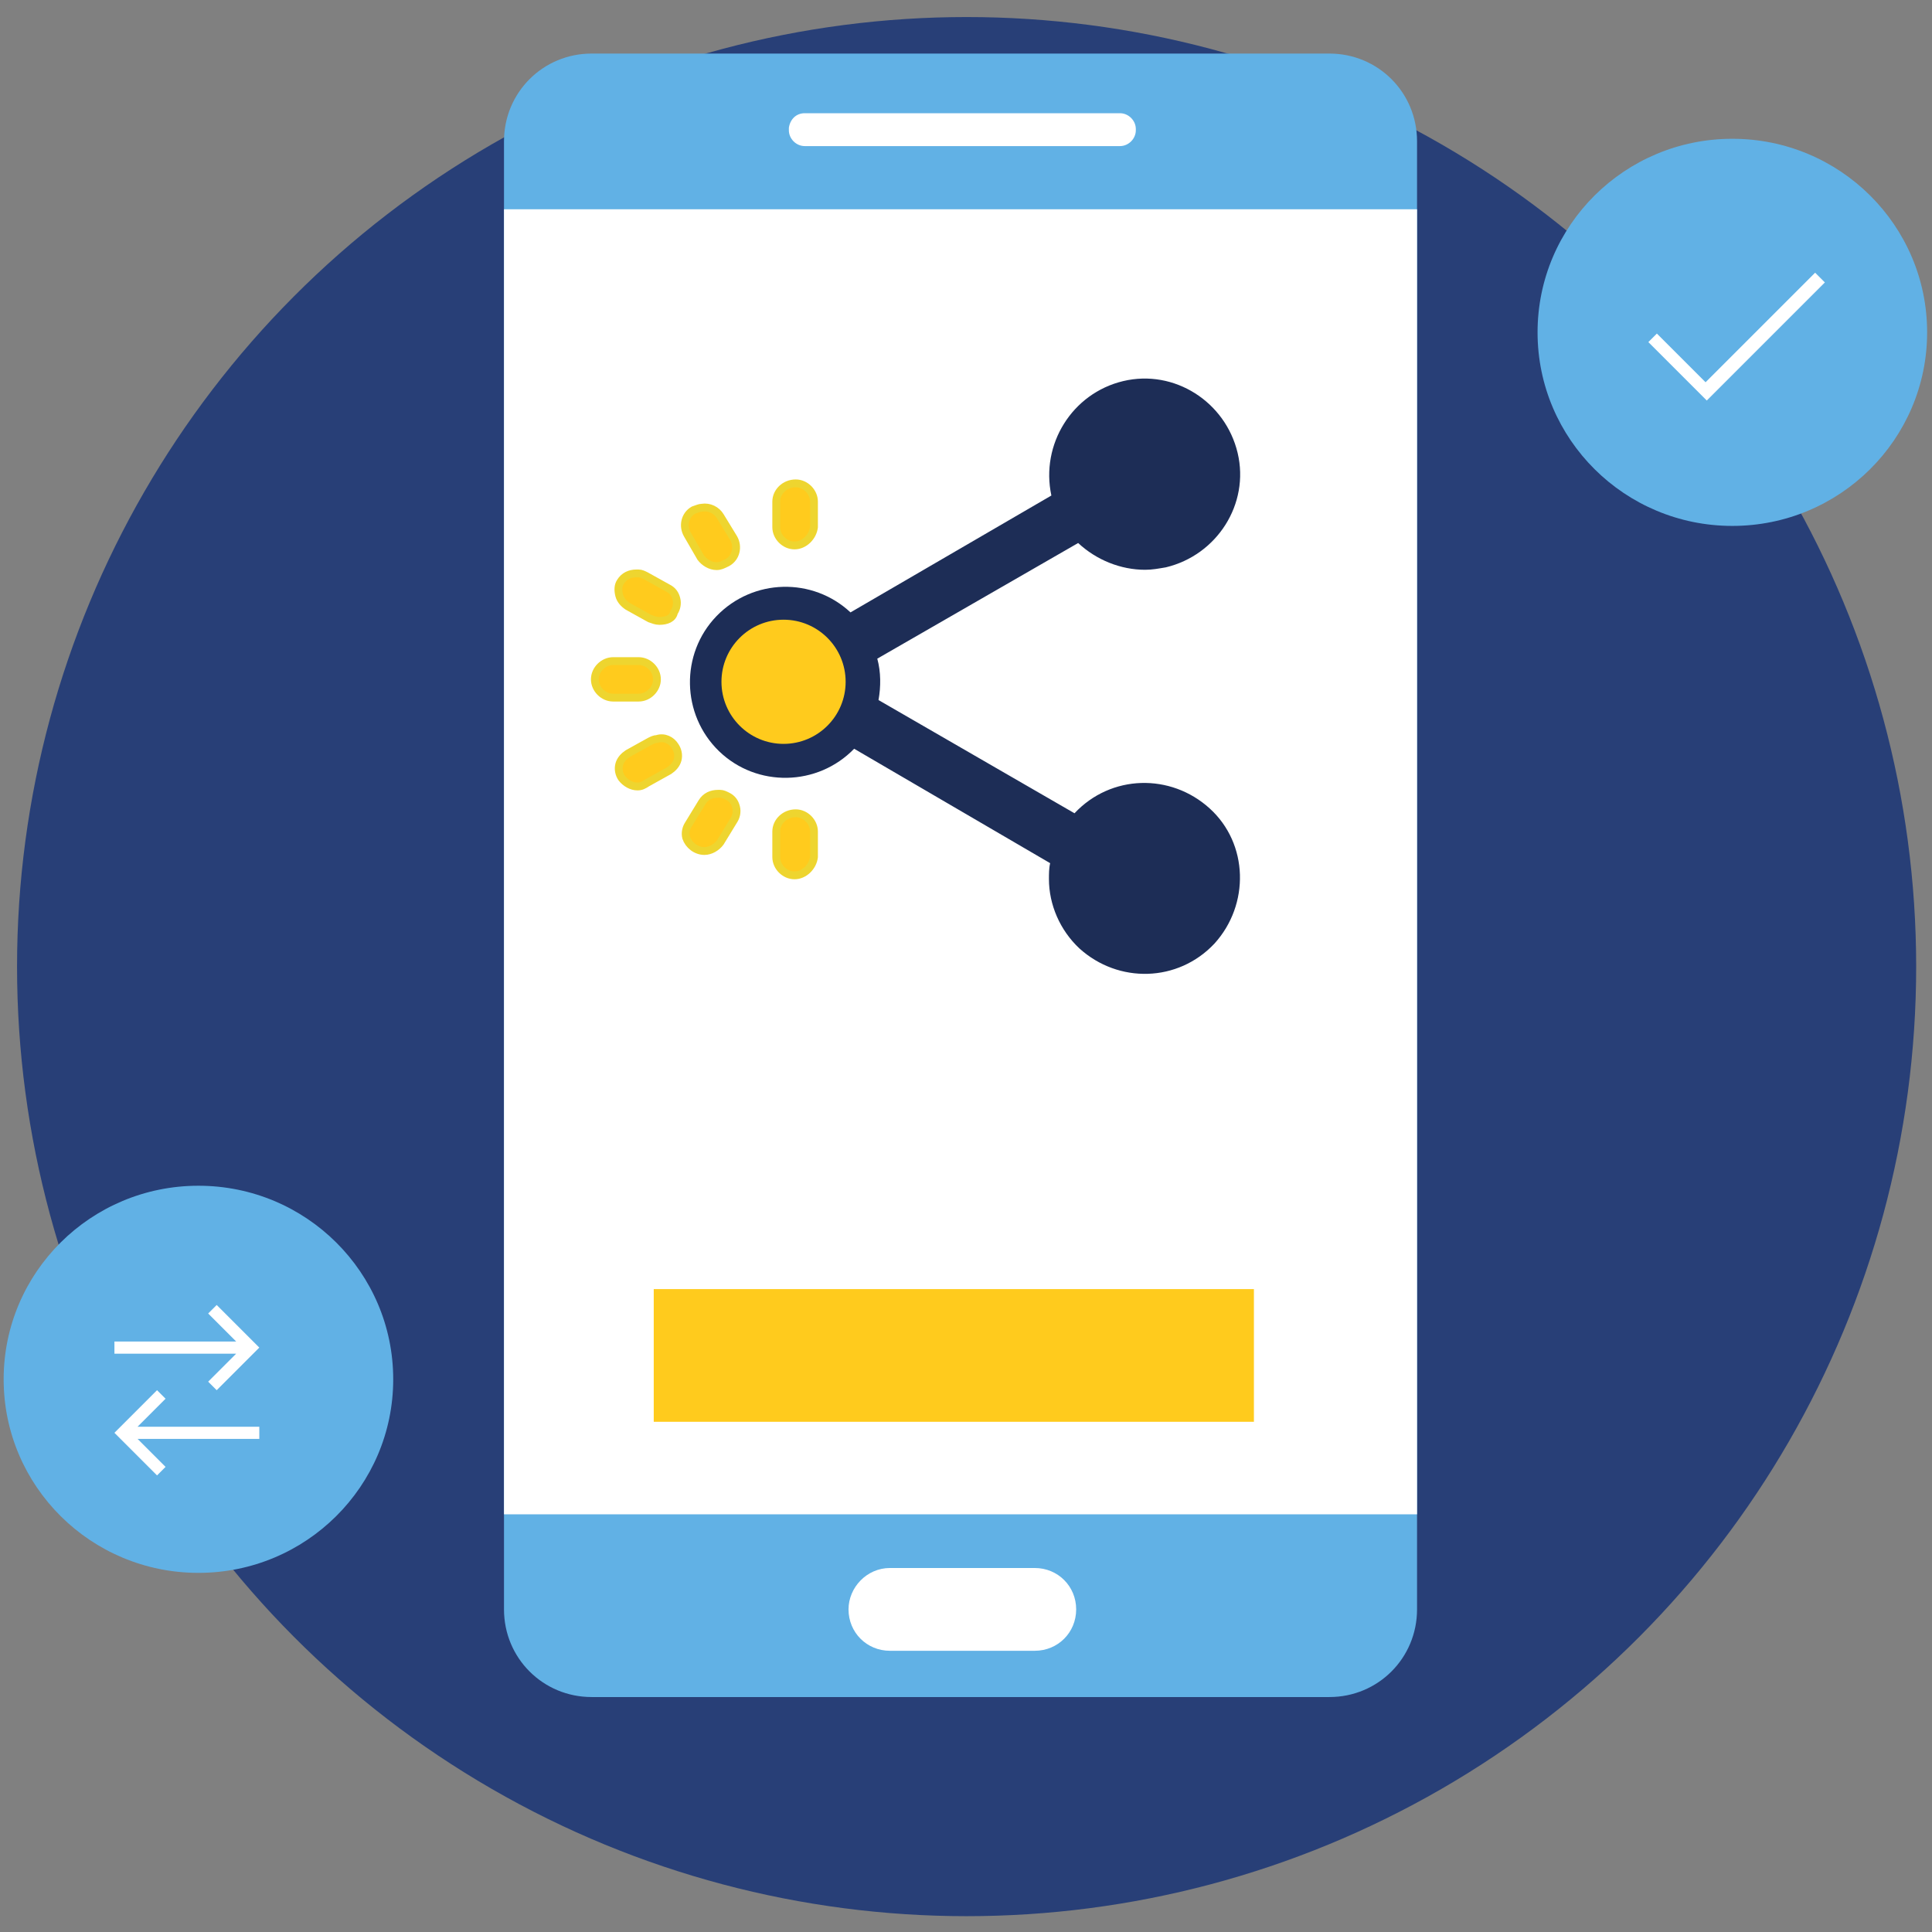 <?xml version="1.0" encoding="utf-8"?>
<!-- Generator: Adobe Illustrator 23.0.6, SVG Export Plug-In . SVG Version: 6.00 Build 0)  -->
<svg version="1.1" id="Ebene_1" xmlns="http://www.w3.org/2000/svg" xmlns:xlink="http://www.w3.org/1999/xlink" x="0px" y="0px"
	 viewBox="0 0 158.7 158.7" style="enable-background:new 0 0 158.7 158.7;" xml:space="preserve">
<rect x="0" y="0" width="158.7" height="158.7" fill="#808080" stroke="none"/>
<style type="text/css">
	.st0{fill:#283F77;}
	.st1{fill:#FFFFFF;}
	.st2{fill:#61B1E5;}
	.st3{fill:#A8BBDD;}
	.st4{fill:#FFCB1D;}
	.st5{fill:#F9FAFB;}
	.st6{fill:none;}
	.st7{clip-path:url(#SVGID_2_);}
	.st8{fill:none;stroke:#FFFFFF;stroke-width:2.11;stroke-linecap:round;stroke-miterlimit:10;}
	.st9{fill:none;stroke:#FFFFFF;stroke-width:4.747;stroke-linecap:round;stroke-miterlimit:10;}
	.st10{clip-path:url(#SVGID_4_);}
	.st11{fill:#E5EBF5;}
	.st12{fill:#324E86;}
	.st13{clip-path:url(#SVGID_6_);}
	.st14{opacity:0.6;fill:#B7C7E3;enable-background:new    ;}
	
		.st15{fill:none;stroke:#324E86;stroke-width:1.231;stroke-linecap:round;stroke-miterlimit:10;stroke-dasharray:1.500000e-02,2.29;}
	
		.st16{fill:none;stroke:#324E86;stroke-width:1.18;stroke-linecap:round;stroke-miterlimit:10;stroke-dasharray:1.500000e-02,2.221;}
	.st17{fill:none;stroke:#283F77;stroke-width:1.648;stroke-miterlimit:10;}
	.st18{fill:#1D2D56;}
	.st19{clip-path:url(#SVGID_8_);}
	.st20{fill:none;stroke:#F2C01B;stroke-width:2;stroke-linecap:round;stroke-miterlimit:10;}
	.st21{fill:#F2C01B;}
	.st22{fill:#01C0D8;}
	.st23{fill:none;stroke:#1EABC0;stroke-width:2;stroke-linecap:round;stroke-miterlimit:10;}
	.st24{fill:#1EABC0;}
	.st25{fill:none;stroke:#A8BBDD;stroke-width:2;stroke-linecap:round;stroke-miterlimit:10;}
	.st26{fill:none;stroke:#E16A6A;stroke-width:2;stroke-linecap:round;stroke-miterlimit:10;}
	.st27{fill:none;stroke:#E16A6A;stroke-width:1.923;stroke-linecap:round;stroke-miterlimit:10;}
	.st28{fill:none;stroke:#E16A6A;stroke-width:1.923;stroke-linecap:round;stroke-miterlimit:10;stroke-dasharray:1.438,4.314;}
	
		.st29{fill:none;stroke:#E16A6A;stroke-width:2;stroke-linecap:round;stroke-miterlimit:10;stroke-dasharray:2.876,5.752,1.438,4.314;}
	
		.st30{fill:none;stroke:#E16A6A;stroke-width:2;stroke-linecap:round;stroke-miterlimit:10;stroke-dasharray:5.495,5.495,2.747,4.121;}
	.st31{fill:#7FE7F7;}
	.st32{fill:#5E6A86;}
	.st33{fill:#4E5C7E;}
	.st34{fill:#559BC9;}
	.st35{fill:#7CC4F3;}
	.st36{clip-path:url(#SVGID_10_);}
	.st37{opacity:0.2;fill:#FFFFFF;enable-background:new    ;}
	.st38{opacity:0.3;fill:#FFFFFF;enable-background:new    ;}
	.st39{fill:#FFFFFF;stroke:#FFCB1D;stroke-width:2;stroke-linecap:round;stroke-linejoin:round;stroke-miterlimit:10;}
	.st40{fill:none;stroke:#FFCB1D;stroke-width:2;stroke-linecap:round;stroke-linejoin:round;stroke-miterlimit:10;}
	.st41{fill:#283F77;stroke:#FFCB1D;stroke-width:2;stroke-miterlimit:10;}
	.st42{fill:#FFCB1D;stroke:#EED52F;stroke-width:0.643;stroke-miterlimit:10;}
	.st43{opacity:0.2;}
</style>
<g id="basic_illus_connect_1_">
	<g id="illustrationen_konten_1_" transform="translate(0 3)">
		<circle id="Circle-Background_1_" class="st0" cx="79.4" cy="76.4" r="78"/>
		<g id="Handy_5_" transform="translate(41 4)">
			<g id="Frame_5_">
				<path id="Rahmen_5_" class="st2" d="M7.6-2.6h60.6c4,0,7.2,3.2,7.2,7.2v120.6c0,4-3.2,7.2-7.2,7.2H7.6c-4,0-7.2-3.2-7.2-7.2V4.6
					C0.4,0.6,3.6-2.6,7.6-2.6z"/>
				<path id="Button_5_" class="st1" d="M32.1,121.8H44c1.9,0,3.4,1.5,3.4,3.4v0c0,1.9-1.5,3.4-3.4,3.4H32.1c-1.9,0-3.4-1.5-3.4-3.4
					v0C28.7,123.4,30.2,121.8,32.1,121.8z"/>
				<path id="Speaker_5_" class="st1" d="M25.1,2.3H51c0.7,0,1.3,0.6,1.3,1.3v0.1c0,0.7-0.6,1.3-1.3,1.3H25.1
					c-0.7,0-1.3-0.6-1.3-1.3V3.5C23.9,2.8,24.4,2.3,25.1,2.3z"/>
			</g>
			<g id="Content_5_" transform="translate(0 12.59)">
				<rect id="Hintergrund_5_" x="0.4" y="-2.4" class="st1" width="75" height="107.2"/>
				<rect id="Button-2_1_" x="12.7" y="86.3" class="st4" width="49.3" height="10.9"/>
				<g id="Connect_1_" transform="translate(7.463 13.914)">
					<path id="Combined-Shape_1_" class="st18" d="M23.6,20.6c0.3,1.1,0.3,2.3,0.1,3.4l16.1,9.3c3-3.2,7.9-3.3,11.1-0.4
						s3.3,7.9,0.4,11.1c-3,3.2-7.9,3.3-11.1,0.4c-1.6-1.5-2.5-3.6-2.5-5.7c0-0.4,0-0.9,0.1-1.3l-16.1-9.4c-3,3.1-8,3.2-11.1,0.2
						s-3.2-8-0.2-11.1c3-3.1,7.9-3.2,11-0.3l16.5-9.6c-0.9-4.2,1.7-8.4,5.9-9.4s8.4,1.7,9.4,5.9s-1.7,8.4-5.9,9.4
						c-0.6,0.1-1.1,0.2-1.7,0.2c-2,0-4-0.8-5.5-2.2L23.6,20.6z"/>
					<ellipse id="Oval_3_" class="st4" cx="15.9" cy="22.5" rx="5.1" ry="5.1"/>
					<path id="Combined-Shape-2_1_" class="st42" d="M16.8,38.4c-0.8,0-1.5-0.7-1.5-1.5c0,0,0,0,0,0v-2.1c0-0.8,0.7-1.5,1.6-1.5
						c0.8,0,1.5,0.7,1.5,1.5v2.1C18.3,37.7,17.6,38.4,16.8,38.4C16.8,38.4,16.8,38.4,16.8,38.4z M9.4,36.4c-0.7,0-1.3-0.5-1.5-1.1
						c-0.1-0.4,0-0.8,0.2-1.1l1.1-1.8c0.3-0.5,0.8-0.7,1.3-0.7c0.1,0,0.1,0,0.2,0c0.2,0,0.4,0.1,0.6,0.2c0.4,0.2,0.6,0.5,0.7,0.9
						c0.1,0.4,0,0.8-0.2,1.1l-1.1,1.8C10.4,36.1,9.9,36.4,9.4,36.4z M3.9,31.1c-0.5,0-1-0.3-1.3-0.7c-0.2-0.3-0.3-0.7-0.2-1.1
						c0.1-0.4,0.4-0.7,0.7-0.9l1.8-1c0.2-0.1,0.4-0.2,0.6-0.2C6.1,27,6.7,27.3,7,27.8c0.2,0.3,0.3,0.7,0.2,1.1
						c-0.1,0.4-0.4,0.7-0.7,0.9l-1.8,1C4.4,31,4.2,31.1,3.9,31.1z M4,23.8H1.9c-0.8,0-1.5-0.7-1.5-1.5c0-0.8,0.7-1.5,1.5-1.5
						c0,0,0,0,0,0H4c0.8,0,1.5,0.7,1.5,1.5C5.5,23.1,4.8,23.8,4,23.8C4,23.8,4,23.8,4,23.8L4,23.8z M5.7,17.5
						c-0.3,0-0.5-0.1-0.8-0.2l-1.8-1c-0.3-0.2-0.6-0.5-0.7-0.9c-0.1-0.4-0.1-0.8,0.1-1.1c0.3-0.5,0.8-0.7,1.3-0.7c0.1,0,0.1,0,0.2,0
						c0.2,0,0.4,0.1,0.6,0.2l1.8,1c0.4,0.2,0.6,0.5,0.7,0.9c0.1,0.4,0,0.8-0.2,1.1C6.8,17.3,6.3,17.5,5.7,17.5L5.7,17.5z M10.4,13
						c-0.5,0-1-0.3-1.3-0.7L8,10.4c-0.4-0.7-0.2-1.6,0.5-2c0,0,0,0,0,0C8.8,8.3,9,8.2,9.2,8.2c0.6-0.1,1.2,0.2,1.5,0.7l1.1,1.8
						c0.4,0.7,0.2,1.6-0.5,2c0,0,0,0,0,0C10.9,12.9,10.7,13,10.4,13L10.4,13z M16.8,11.3c-0.8,0-1.5-0.7-1.5-1.5c0,0,0,0,0,0V7.7
						c0-0.8,0.7-1.5,1.6-1.5c0.8,0,1.5,0.7,1.5,1.5v2.1C18.3,10.6,17.6,11.3,16.8,11.3C16.8,11.3,16.8,11.3,16.8,11.3L16.8,11.3z"/>
				</g>
			</g>
		</g>
		<g id="Group-5_1_" transform="translate(126 11)">
			<ellipse id="Oval-2_2_" class="st2" cx="16.3" cy="13.3" rx="16" ry="15.9"/>
		</g>
		<g id="Group-6_1_" transform="translate(0 97)">
			<ellipse id="Oval-3_1_" class="st2" cx="16.3" cy="13.3" rx="16" ry="15.9"/>
		</g>
	</g>
	<g id="basic_icons_functional_arrow-double_7_" transform="translate(3 104.895)">
		<path id="Mask_5_" class="st1" d="M9.9,16.3L9.9,16.3l-3.5-3.5l3.5-3.5l0.7,0.7l-2.3,2.3h10v1h-10l2.3,2.3L9.9,16.3L9.9,16.3z
			 M14.8,9.3L14.8,9.3l-0.7-0.7l2.3-2.3h-10v-1h10l-2.3-2.3l0.7-0.7l3.5,3.5L14.8,9.3L14.8,9.3z"/>
	</g>
	<g id="basic_icons_functional_check_2_" transform="translate(130 18)">
		<g id="icon_2_7_" transform="translate(5 7)">
			<path id="icon_8_" class="st1" d="M14.1-2.6l-9,9L1.4,2.7L1.1,2.4L0.4,3.1l0.4,0.4l4.4,4.4l9.7-9.7L14.1-2.6z"/>
		</g>
	</g>
</g>
</svg>
